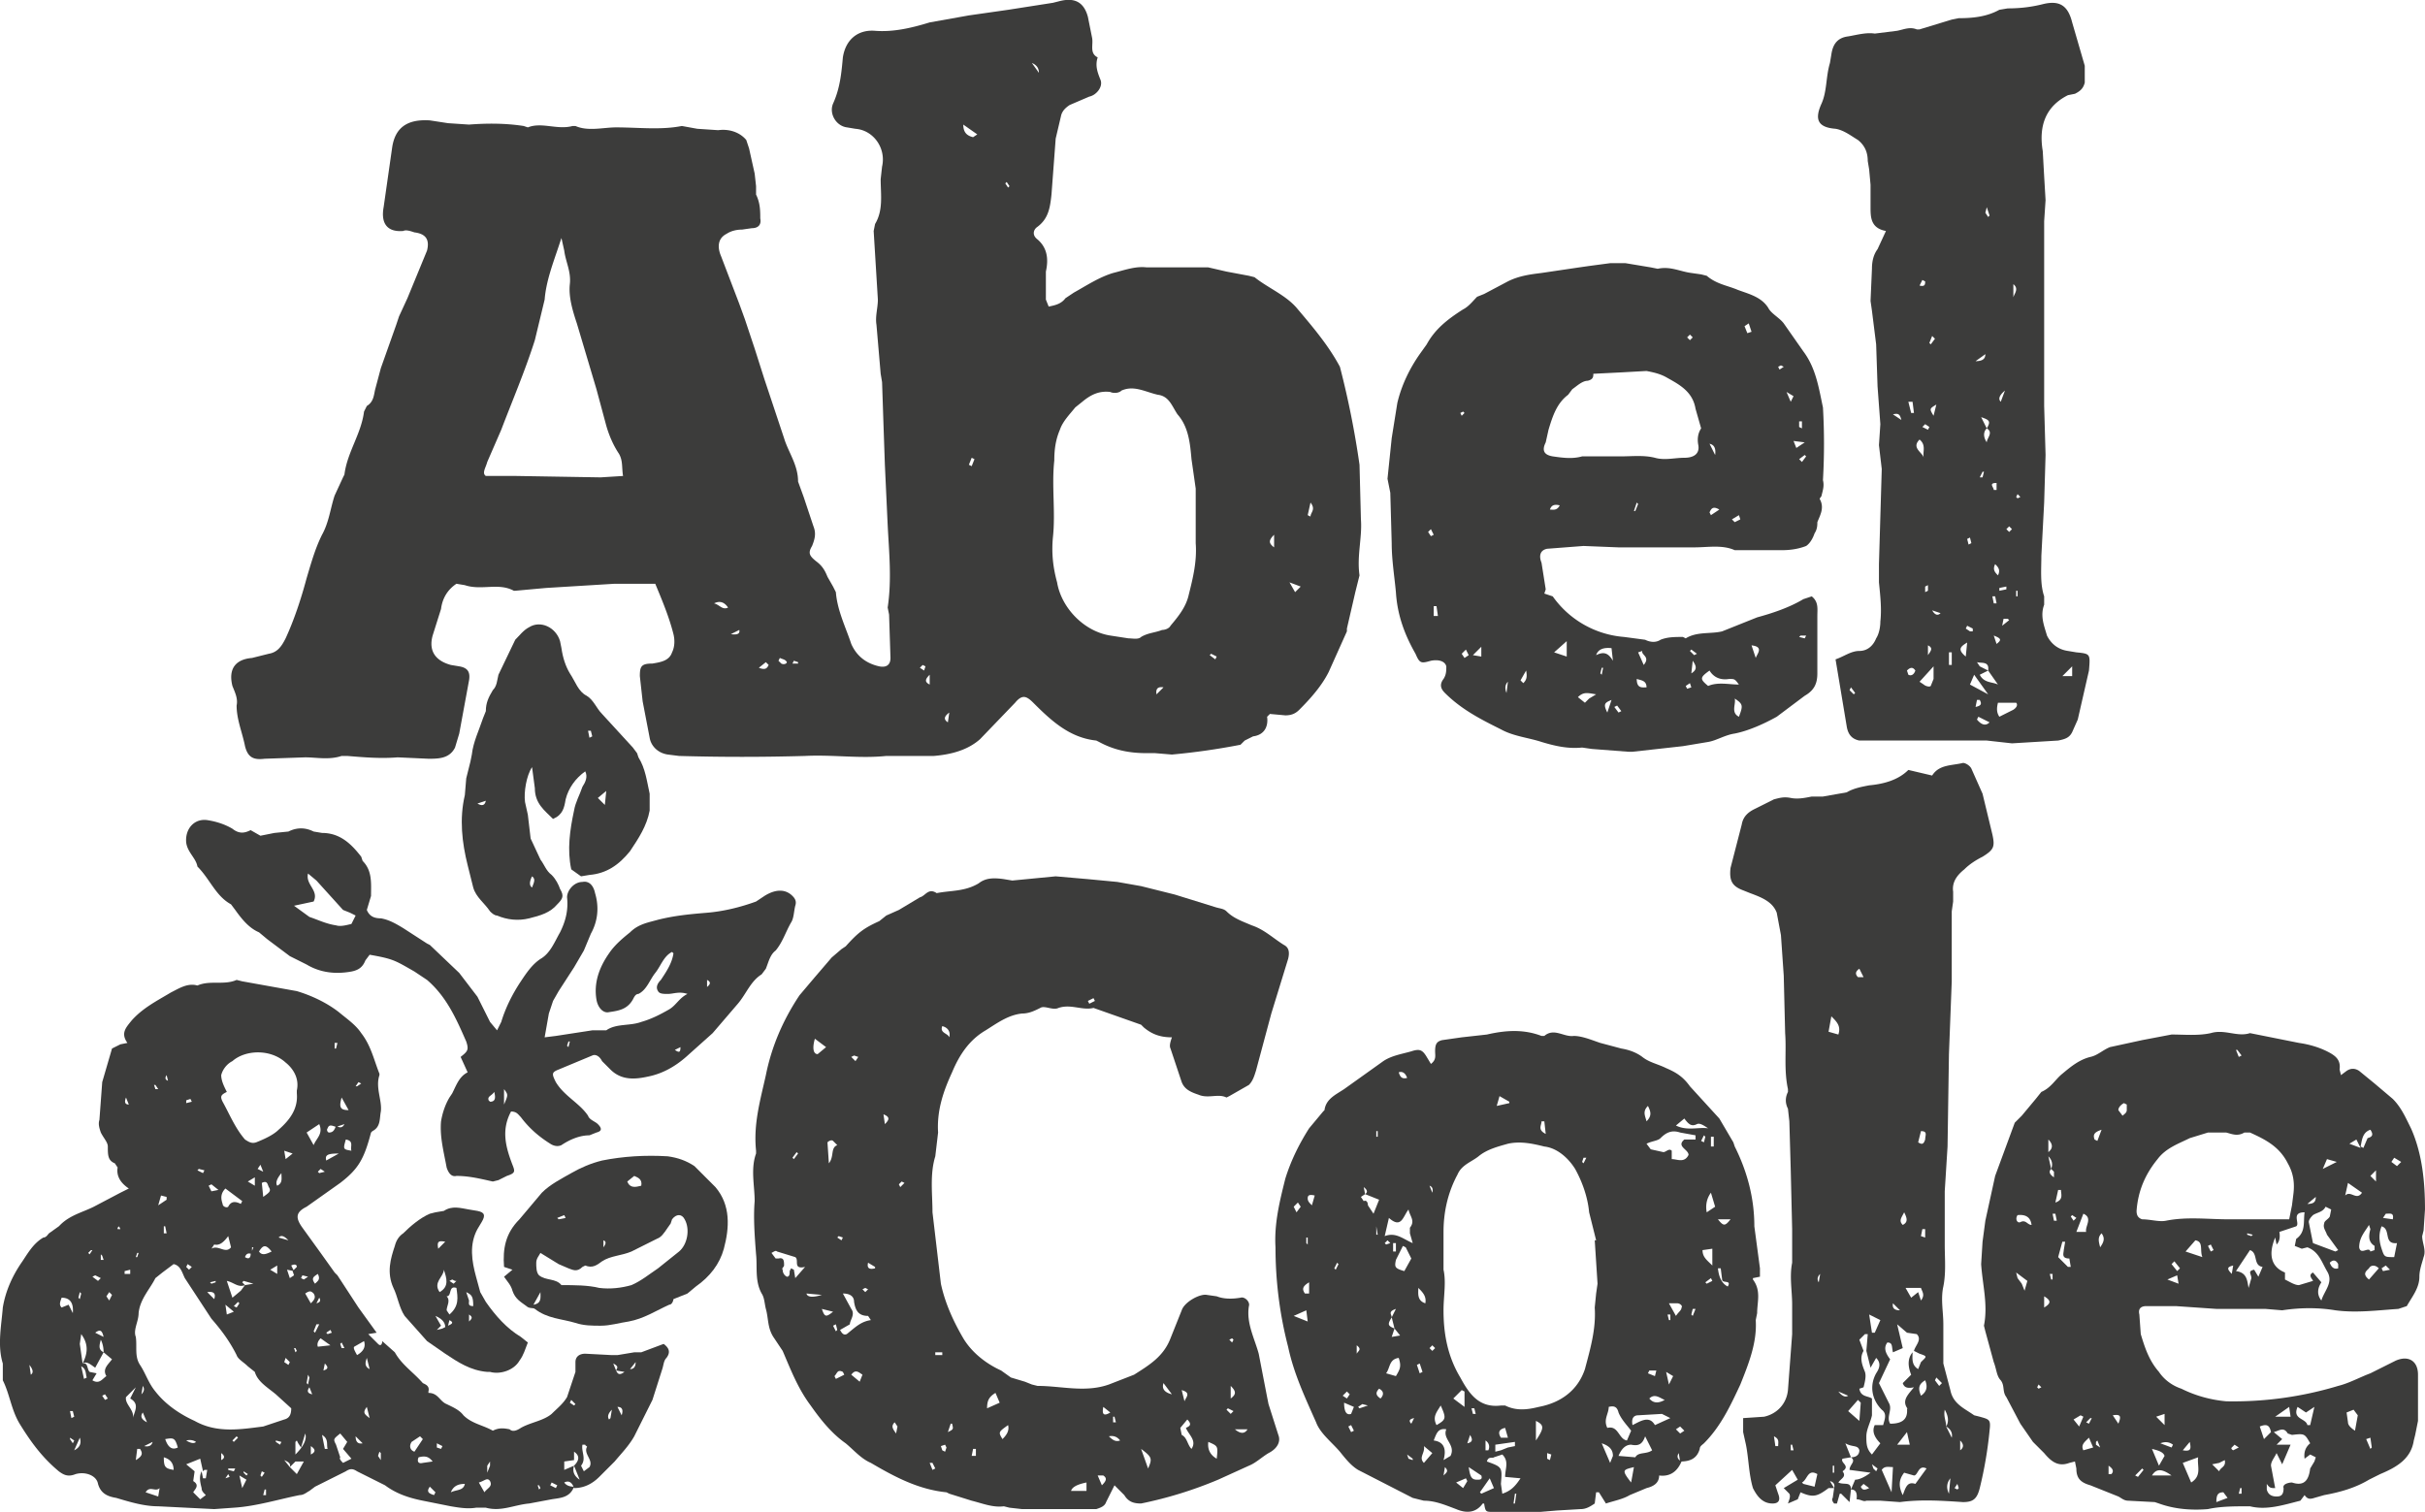 <svg xmlns="http://www.w3.org/2000/svg" id="Layer_1" viewBox="0 0 1732 1080">
  <defs>
    <style>
      .cls-1{fill:#3c3c3b}
    </style>
  </defs>
  <path d="M749 219c5-1 9-2 12-6l6-4c9-5 18-11 28-14 8-2 16-5 24-4h44l13 3 16 3 4 1c10 8 23 13 31 23 11 13 22 26 30 41a634 634 0 0 1 14 70l1 39c1 13-3 26-1 40l-3 12-6 26v2l-13 29c-5 10-13 19-21 27-3 3-6 4-10 4l-11-1-2 2c1 7-2 13-10 14l-6 3-3 3a488 488 0 0 1-49 7l-12-1h-6c-12 0-23-2-34-8l-2-1c-19-2-32-14-45-27-5-5-8-6-13 0l-25 26c-9 8-21 11-33 12h-34c-19 2-38-1-58 0a1579 1579 0 0 1-90 0l-8-1c-7-1-12-6-13-12l-5-26-2-18c0-7 1-9 9-9 6-1 12-2 14-8 2-4 2-9 1-13-3-12-8-24-13-36h-29l-49 3-22 2h-1c-11-6-23 0-35-4l-6-1c-6 4-10 10-11 18l-6 19c-3 11 2 18 13 21l6 1c6 1 8 4 7 10l-7 38-3 10c-4 8-12 8-19 8l-22-1c-12 1-24 0-36-1h-4c-9 3-18 1-26 1l-29 1c-8 1-12-1-14-9-2-10-6-19-6-29 1-5-1-9-3-14-3-12 2-19 14-20l12-3c6-1 9-5 12-11 6-13 11-28 15-43 3-10 6-21 11-31 5-9 6-19 9-28l6-13 1-2c2-16 12-29 14-45l2-4c5-3 5-8 6-12l4-15 11-31 2-6 6-13 14-34c2-8-1-12-9-13-3-1-6-2-8-1-12 1-16-6-14-17l6-42c2-15 11-21 27-20l13 2 15 1c13-1 26-1 39 1l3 1c10-4 21 2 32-1h2c9 4 20 1 29 1 16 0 32 2 47-1l11 2 15 1c7-1 15 1 20 7l2 6 4 18 1 9v6c3 6 3 12 3 17 1 5-2 7-6 7l-7 1c-4 0-8 1-11 3-6 3-7 9-4 16l13 34 4 11 7 21 7 22 14 42c3 10 10 19 10 31l4 11 7 21c2 5 1 9-1 14-3 5-2 7 3 11 4 3 6 6 8 11l4 7 2 4c1 13 7 25 11 37 4 9 11 14 20 16 5 1 8-1 8-6l-1-31-1-5c3-20 1-39 0-59l-2-43-1-29-1-30-1-6-3-35c-1-6 1-12 1-18l-3-49 1-5c6-10 4-21 4-32l1-9c3-13-6-26-19-27l-6-1c-8-1-13-10-10-17 5-11 6-22 7-33 2-13 11-20 23-19 13 1 26-2 39-6l28-5 28-4 32-5 4-1c11-3 18 0 21 11l3 15c1 5-2 11 4 14-2 6 0 11 2 16s-3 11-8 12l-14 6c-3 2-5 4-6 7l-4 17-3 40c-1 9-2 17-10 23-3 2-4 6 0 9 7 6 8 14 6 23v20l2 5Zm57 237c3 0 7 1 9-1 5-3 10-3 15-5 2 0 5-1 6-3 5-6 11-13 13-22 3-12 6-24 5-37v-39l-3-21c-1-11-2-23-10-32-4-6-6-13-14-14-9-2-17-7-26-3-2 2-6 2-8 1-8-1-14 2-20 7l-5 4c-4 5-9 10-11 16-3 7-4 14-4 22-2 18 1 37-1 55-1 11 0 21 3 32 3 18 19 35 38 38l13 2ZM401 170l-2 6c-4 12-9 25-10 38l-7 29c-7 22-16 43-24 64l-10 23c-1 4-4 8-1 10h22l60 1 16-1c-1-6 0-11-3-16-4-6-7-13-9-20l-7-26-14-47c-3-9-6-19-5-28s-3-16-4-24l-2-9Zm287-81c0 6 3 8 7 9l3-2-10-7Zm222 302v-9c-4 4-4 6 0 9Zm-400 40c4 1 6 5 10 3q-4-6-10-3Zm415-8 4-4-8-3 4 7Zm-376 52-2-2-5 4c5 2 6 0 7-2Zm-27-22q7 1 6-3l-6 3Zm412-85 2 1c0-3 4-5 0-10l-2 9ZM737 45l5 7q0-5-5-7ZM557 470l-1 2 2 2c2 1 4 0 4-1-1-2-3-2-5-3Zm135-138 2 1 2-5-2-1-2 5Zm134 164 5-5q-6-1-5 5Zm-166-17 1-3-2-1-2 2 3 2Zm18 30c-4 3-4 5-1 7l1-7Zm190-38 1-2-4-2-1 1 4 3Zm-301 1-1 2h4v-1l-3-1Zm153-338 1-1-2-3-1 1 2 3Zm-56 355v-7c-3 3-4 5 0 7ZM273 958l9 8c5 9 13 14 20 22 2 1 5 2 4 6v1c7 0 8 6 13 8 4 2 9 4 12 8 6 6 14 7 21 11 4-2 7-2 12-1 2 2 5 1 8-1 7-4 16-5 22-10 4-4 8-7 11-12l6-18v-7c0-4 3-6 7-6l19 1h4l12-2h5l16-6c4 3 5 6 2 10-2 2-2 5-3 8l-7 22-13 26c-4 7-9 12-14 18l-11 11c-5 5-11 8-18 8-1-3-3-6-7-4q2 3 7 3c-3 8-10 8-16 9l-16 3c-11 1-20 6-31 3h-7c-6 1-12 0-18-1l-20-4c-10-2-19-5-27-11l-20-10c-3-2-5-2-8 0l-22 11-4 3c-2 1-4 3-7 3-15 3-31 8-47 9l-14 1-20-1-20-1c-10 0-20-3-30-6-6-1-11-3-13-10-1-6-9-9-16-7-5 2-8 1-12-2-12-10-20-21-28-34-6-10-7-21-12-31v-12c-4-13-1-27 0-40 2-12 7-23 14-33 4-6 8-13 15-17 2 0 3-2 4-3l7-5 1-1c7-7 16-9 24-13l19-10 6-3c-6-4-9-9-8-15l-2-3c-5-2-5-6-5-12 0-3-3-6-5-10-1-3-2-6-1-9l2-27 7-24 6-3 5-1c-5-7-1-11 3-16 8-9 18-14 28-20 6-3 12-7 19-5 9-4 19 0 28-4l4 1 39 7c10 3 21 8 30 15 6 5 12 9 16 15 7 9 9 19 13 29v1c-3 9 2 18 1 26-1 5 0 11-6 14l-1 1c-5 19-9 26-22 36l-24 17c-8 4-8 8-3 15l13 18 10 14 2 2 15 23 13 18-6 1 7 7c2 2 3 0 3-2Zm167 21c1 2 2 4 6 1l-6-1c1-2 2-3-2-5l2 5Zm-261-83 2-5h-1v5c-2-1-4-1-5 2 3 2 4 0 4-2Zm61-91c-3-1-5-2-6 1-1 1 0 3 1 3 3 0 4-2 5-5q4 3 6-1l-6 2Zm-30 103-5-1 2 6 3-2-1-3 3-3c0-2-2-2-4-1l2 4Zm-3 140c1-3-2-4-4-5l4 5 5 5 5-9h-6l-4 4Zm203-1q-2 6 4 10l-4-10q6-6 0-10v6l-7 1v6l7-3ZM175 918c-5 2-8-2-13-3l4 12 6-5 3-4 6-1-7-2-1 1 2 2Zm-30 133-2-9-10 4 6 5-1 7c5 3 1 6 0 8l5 5 4-3c-2-2-3-3-3-5-1-4-2-8 0-12l1 5h2l1-6h-2l-1 1Zm-86-77c3-6 5-13-1-21l-1 7 2 14c4-1 3 4 5 6l5 1-3 5c5 3 7-1 10-3-3-5 1-8 4-12l-6-5q0-5-2-9c-1 4-2 7 2 9l-6 11c-3-2-6-5-9-3Zm65-71-8 6-5 4c-4 8-11 15-12 25 0 6-4 12-2 17 1 7-1 14 3 20s6 13 11 19c7 9 17 16 28 21 16 9 33 6 49 4l15-5c4-1 5-4 5-8l-11-10c-6-5-13-9-15-16l-5-4c-3-3-7-5-8-8-5-10-11-18-18-26l-19-29c-2-4-3-9-8-10Zm38-123c-4 2-5 3-3 7 5 9 9 19 16 27 3 2 5 3 8 2 5-2 12-5 16-9 8-7 14-15 13-26v-2c2-9-3-16-8-20-11-10-29-9-38-1-4 2-7 6-8 10 0 4 2 8 4 12Zm89 262-6-7 3-5-5-6c-5 4-5 4-3 8l3 9c-1 1 1 3 2 4l6-3Zm-79-182 1-2-12-9c-4 4-3 8-2 11 0 2 3 3 4 2 2-4 5-4 9-2Zm52-42c2-5 7-8 4-15l-9 6 5 9Zm192 214c-1 5 3 10-1 15l2 4 4-3c3-5-4-9-2-14 1-1-1-1-1-2h-2Zm-321-19c1-5 5-10-2-14l4-8-7 7c-1 5 6 9 5 15Zm68-130c-3 4-6 7-10 6l-2 3c5-3 10 4 14-1l-2-8ZM44 927c-1 3-2 5 0 7l5-2 3 6q1-11-8-11Zm216 31-7 4c-1 1 1 4 2 6q7-4 5-10Zm-48 71-1 1v9q9-9 7-15l-3 10-2-3-1-2Zm-94-1q3 9 9 6c-2-7-3-7-9-6Zm-1 13c0 7 1 8 7 9q0-7-7-9Zm185-13-2-2-6 4c-2 3-1 6 2 7l6-9ZM194 894c-4-5-6-5-9 0 2 3 5 2 9 0Zm148 165 4 7c2-3 6-4 4-8-2-3-4 0-8 1Zm-106-98-7-5q-3 3-2 6l9-1Zm73 83c-3-4-6-4-10-3-1 2-1 5 3 4l7-1Zm-62-230c-2 7-2 7 4 8-1-3 2-7-4-8Zm-25 117c2-2 4-4 2-7-2-2-3-2-6 0l4 7Zm22-147c-2 7-1 9 5 9l-5-9Zm78 282c4-2 9-1 10-6-4 0-8 1-10 6ZM188 855c4-3 6-4 4-7-1-2-1-5-5-3l1 10Zm-84 211 9 3 1-6c-3 3-7-2-10 3Zm138-242c-8 0-10 1-9 5l9-5Zm-81 108 1 7 5-2-6-5Zm-61 103h-2l-1 8c5-3 5-5 3-8Zm101-197q-5 6-3 9c4-2 3-5 3-9Zm-82 19v-2l-4-1-2 7 6-4Zm106 60c2-2 4-3 2-7-3 2-5 3-2 7Zm7 118h2c-1-3 1-7-4-10l2 10Zm-175-8-4 9q6-3 4-9Zm250 35c-3 4 0 5 3 6l1-2-4-4Zm-202-46-3-7q-3 4 3 7Zm46-170-2 1 2 4 5-1-5-4Zm-73 83 2-4-2-2-2 3 2 3Zm359 78q-4 4-2 7l1-1 1-6ZM21 975l1 7q3-2-1-7Zm37 1 2 9 2-1c-1-2 0-6-4-8Zm206 2-2-8c-1 3-2 6 2 8Zm-116-55 5 5q2-6-5-5Zm25 140 3-6-5-3 2 9Zm-70-30q5 1 6-3l-6 3Zm30-4q5 3 7 1-3-2-7-1Zm121-3q0 6 5 5l-5-5Zm8-21c-3 4-2 5 2 8l-2-8Zm192-32-4 5q4 0 4-5ZM72 913l-4-2-2 1 4 3 2-2Zm134-27c-3-3-5-4-7-2l7 2ZM90 784q-2 5 2 5l-2-5Zm-38 224h-2l1 5 2-1-1-4Zm389-3 3 6c1-3 1-6-3-6ZM203 822l1 6 5-4-6-2Zm-26 22 5 3v-6l-5 3Zm42 144 1 1 1-5-1-2-1 6Zm175 71-1 2 4 2 1-2-4-2ZM193 907l5 3v-6l-5 3Zm157 137-2 3v5l2-5v-3ZM239 749h1l1-4h-2v4ZM102 990l-1 6q3-3 1-6Zm65-57 2 1 2-3-1-1-3 3Zm37 37-1 3 3 2 1-2-3-3Zm22-39q4-1 2-4l-2 4ZM93 910v-3l-4 1v2h4Zm139 64-1 5c3-1 4-2 1-5Zm-12-62-4-1-1 2 2 1 3-2Zm95 123 1-2-4-2v3l3 1ZM58 924l-1-1-1 4 1 1 1-4Zm100 114v5q4-2 0-5Zm30 30h2v-4h-1l-1 4Zm34-35v6c4-2 3-4 0-6ZM119 768q-2 3 1 4l-1-4ZM74 955c-1-4-2-6-6-3l6 3Zm163-3-1-2-3 2 1 1 3-1Zm-13-1 1 1 3-6h-2l-2 5Zm-107-70h2l-1-5h-1v5Zm69-49-2 3 4 2-2-5Zm37 164-2-5q-3 4 2 5Zm-62 60 3-1-1-2-2 3Zm26-5-1 3 1 1 2-3-2-1Zm-11 3 1-1-3-2v1l2 2Zm82-280-2-1-2 3h1l3-2Zm-88 253-1-1-3 3 1 1 3-3ZM66 893h-1l-2 2 1 1 2-3Zm31 5h1l1-3h-1l-1 3Zm70 153 1-2h-5v1l4 1ZM72 900h2l-1-3-1-1v4Zm73-62 1-2-4-1-1 1 4 2Zm87-1-3-2-2 2 1 1 4-1Zm153 227 1-1-1-2h-1l1 3ZM133 786v2l4-1-1-2-3 1Zm-47 92-1-2-1 1v1h2Zm322 122-1 2 3 2 1-1-3-3Zm-164-37h2l-2-4-1 1 1 3Zm-33 0h-1l1 3 1-1-1-2ZM75 996l-2 1 2 3 2-1-2-3Zm125 36 1-2-4-1v1l3 2Zm-63-127-3-2-1 2 2 2 2-2Zm-26-130h-1l1 3h2l-2-3Zm43 141v-1l-4 1 1 1 3-1Zm118 122-1-1-1 3 2 3v-5Zm-222-11v1l2 3 1-2-3-2Zm746 34-6 12c-1 3-4 4-7 5h-53l-9-1-4-1c-8 1-15-2-23-4l-16-5-2-1c-20-2-37-11-54-21-7-3-12-9-18-14-10-7-18-17-25-27-9-12-14-25-20-39l-6-9c-5-7-4-14-6-21-1-4-1-8-3-11-5-9-3-19-4-28-1-13-2-26-1-38 0-11-3-23 1-34v-2c-2-19 3-36 7-54 4-20 12-39 24-57l11-13 12-14 7-6 3-2c9-10 13-13 24-18l5-4 9-4 15-9c4-1 6-7 12-3 10-2 20-1 30-7 5-4 11-4 18-3l6 1 31-3 23 2 21 2 17 3 24 6 29 9c3 1 6 1 8 3 5 5 11 7 18 10 9 3 15 9 23 14 4 2 4 6 3 10l-12 39-11 41c-1 3-2 7-5 10l-14 8-2 1c-6-3-13 1-20-2-6-2-10-4-12-9l-8-24c-1-2 0-5 1-8-8 0-14-2-20-7l-2-2-34-12c-8 2-16-3-25 0-4 2-10-2-13 0-4 2-8 4-13 4-10 1-18 7-26 12-12 7-19 18-24 30-6 13-11 27-10 43l-2 17c-4 13-2 27-2 40l6 51c3 14 9 27 16 39 6 10 16 18 27 23l7 5 10 3 5 2 4 1c17 0 34 5 51-1l18-7c11-7 21-13 26-26l8-20c2-6 13-12 18-11l7 1c5 2 11 2 17 1 3-1 7 3 6 6-2 12 4 23 7 34l6 31 1 5 7 22c2 5-1 10-7 13-5 3-9 7-14 9l-22 10a292 292 0 0 1-55 17c-5 0-9-1-12-6l-7-7ZM568 898l-13-4c-1-1-2 0-4 1l3 4h2c4-1 4 2 4 5 0 1-2 2-1 3 0 2 1 4 3 5 2 0 2-2 2-4l1-2 2 1 1 6 7-8c-9 2-4-5-7-7Zm54 45-2-3c-7 0-9-4-10-10 0-4-3-6-8-6l6 11c3 4-1 8-1 11l-7 4c2 4 4 4 6 2 5-4 9-8 16-9Zm229 92c4-6-2-10-4-15 2-1 5-2 1-6l-5 6 1 5c4 2 4 7 7 10Zm12-5q-1 8 6 12c1-9 1-9-6-12Zm-98 35h11v-6q-10 2-11 6ZM591 816l1 15c4-5 1-11 6-13l-3-3c-1-1-3 0-4 1Zm114 190 9-4-3-7c-5 3-6 6-6 11ZM582 742c-2 7-1 11 2 11l6-5-8-6Zm238 307c3-7 3-8-5-14l5 14Zm11-61q-2 6 6 8l-6-8Zm-115 40c3-3 5-6 4-10-7 5-7 5-4 10Zm-108-46 6 5 2-5c-3-2-5-4-8 0Zm-21-57-11-1q1 4 11 1Zm0 10c2 6 3 6 8 2l-8-2Zm295 86q6 5 9 0h-9Zm-90 5c3 3 5 4 8 3q-3-4-8-3Zm-196-43 1 2 6-3-1-2c-4-2-4 1-6 3Zm82-242c1-4-1-7-5-8-2 5 4 5 5 8Zm109 320c3-3 4-5 1-7h-4l3 7Zm-148-45c-3 3-1 5 1 8l1-5-2-3Zm240-17c4-3 4-5 0-9v9Zm-35-6 2 8c1-3 5-6-2-8Zm-62-278-1-2-4 2 1 2 4-2Zm-150 88c3-3 4-5-1-7l1 7Zm41 233 2 1 1-3-1-2-3 1 1 3Zm21 4h3v-5h-2l-1 5Zm-21-72v-2h-5v2h5Zm-76-22-2 1 2 4 1-1-1-4Zm28-41-5-3c-1 4 1 5 5 4Zm163 100c-1 5 0 7 5 4l-5-4Zm-111 18c4-2 4-2 3-6h-1l-2 6Zm202-13 2-2-4-2-1 1 3 3Zm-84 6h2l-1-4h-1v4ZM611 758l2-3-3-1-2 1 3 3Zm-41 66-1-1-3 4 1 1 3-4Zm72 22 1 2 3-3-2-1-2 2Zm238 113 1-2-1-1-2 1 2 2Zm-279-73 1-2-3-1-1 1 3 2Zm65 164 2-1-2-4h-2l2 5Zm-46-129-2-1-2 1 2 2 2-2Z" class="cls-1"/>
  <path d="M1201 1044c-3 7-8 11-16 10 0 6-5 8-9 9l-12 5c-5 3-11 4-17 6l-5-8h-2l-1 8c-3 2-6 4-10 4l-17 1-12 1h-33c-6 0-6 0-7-6h-1c-5 7-12 7-19 4-8-3-15-6-23-6l-8-2-39-20c-5-3-9-8-13-13-6-7-14-13-17-21-8-18-16-35-20-54-6-23-9-47-9-71-1-17 3-33 7-49 4-13 10-25 17-36l10-12 1-1c1-8 8-11 14-15l28-20c6-4 13-5 20-7 6-2 8-1 11 4l3 5c4-3 3-6 3-9 0-5 1-7 5-8l14-2 18-2c13-3 26-4 39 1h2c7-6 14 1 21 0 6 0 13 3 19 5l15 4c6 1 11 3 15 6 5 4 11 5 17 8 7 3 12 6 17 13l21 23 10 17 1 3c9 18 14 37 14 57l4 30v6l-5 1v1c6 8 3 16 3 24l-1 5c1 16-5 31-11 46-7 15-14 30-26 42-1 1-3 2-3 4-2 7-7 9-14 9l-1-6c-2 3 0 5 2 6ZM994 941l3-6c-6 2-3 4-3 6-3 5-3 6 2 8l-1 3-1 3 6-1-4-5-2-8Zm-19-88-3 2 2 3c2-1 3 1 3 3l4 6 4-10-10-4q3-2-1-5l1 5Zm164 33h1l-5-20c-1-11-5-22-10-31-5-8-13-15-22-16-8-2-17-4-26-2-7 2-15 4-21 9-5 4-12 6-15 13-7 13-10 27-10 41v27c2 9 0 19 0 29 0 17 3 33 12 48 6 11 13 22 29 20h3c8 4 16 3 24 1 16-3 28-12 33-27 4-15 8-29 7-44l1-10 1-7-2-31Zm72-72v-3l-11-2c-6-2-10 0-14 4-2 2-6 2-10 4l3 4 9 2c2 0 4-3 6-1v6c4 0 9 3 12-3 0-4-9-6-3-11h8Zm-219 56-3 13c8-3 13 2 20 5l-2-7v-4c4-5 0-8-1-13-4 5-5 14-14 6Zm170 159 3-7c-3-4-7-8-9-13-1-4-3-5-7-4 0 5-4 9-1 15 8-2 8 8 14 9Zm-87 26c0-6 3-11-2-16l-6 2c-1 1-4-1-5 3 11 4 11 4 10 16l1 7c6-2 9-5 13-11l-11-1Zm105-19-5-10c-2 6-5 7-10 6-4 0-7 3-9 8l12 1c2-4 8-2 12-5Zm-176-145-2-1-5 10c-1 5-1 6 6 8l5-9-4-8Zm29 130c-6-1-7 3-9 8 8 1 9 7 7 14l5-3c4-8-6-12-3-19Zm133-3c6-3 12-7 16 0l11-5-6-3-17 1c-3 0-5 2-4 7Zm-167-48c-7 1-6 7-9 11l7 2c3-5 4-7 2-13Zm204-171-6 5c8 4 16 1 23 2-3-2-6-4-8-3-4 2-6 0-9-4Zm-121 234v-3l-14 2v5l4-1 5-2 5-1Zm140-181c-3 4-4 9-3 14l6-4-3-10Zm-193 152c-3 5-6 8-3 14 7-4 7-5 3-14Zm136 55 2-11c-8 2-9 2-2 11Zm-15-14 2-5c0-4-2-7-8-9l6 14Zm66-152c0 5 3 7 7 11v-12l-7 1Zm-119 136c6-9 6-11 0-14v14Zm-59-30 8 6v-11l-2-1-6 6Zm19 67 1 1 9-4-3-7-7 10Zm140-126c2-3 4-4 4-6 1-1-1-3-3-3h-6l5 9Zm-174 98-6-5c1 5-4 8 0 12l6-7Zm26 10c1 7 2 9 6 9 2 0 4 0 3-3l-9-6Zm-89-46c0 7 2 9 5 8l2-5-7-3Zm269-96h-2q1 10 7 13c3-5-4-2-4-5l-1-8Zm-51 93q4 5 11 1c-3-1-7-5-11-1Zm-160-68c1-5-2-8-5-11 0 4-1 9 5 11Zm-85 5-9 4 10 4-1-8Zm107 123 5 4 3-5-1-2-7 3Zm136-258c4-4 3-7 1-11-4 4-2 7-1 11ZM935 916c-5 3-5 5-3 8h3v-8Zm140 104c-5 1-5 4-3 7h5l-2-7Zm-6-230 9-2v-1l-7-4-2 7Zm134 232-3-3-3 2 3 3 3-2Zm33-151h-9c4 5 5 5 9 0Zm-132-61-1-9h-2c0 3-3 6 3 9Zm88 179 3-6-5-3 2 9Zm-207 3c-3 3-2 5 1 7 2-2 3-5-1-7Zm239-180h-2v7h2v-7Zm-201 40q1-4-2-5l2 5Zm-84 2c-4-1-5 0-5 2s1 3 3 5l2-7Zm-13 12 3-4-2-3-3 3 2 4Zm73-100c1 3 2 5 6 4-1-3-3-5-6-4Zm179 213-1 2 5 2 1-4h-5Zm-219 18 3 2 2-3-2-2-3 3Zm102 39h2c1-2 1-5-2-7v7Zm20 38h1l1-7h-1l-1 7Zm-31-49-2 6c5-1 3-4 2-6Zm-25-62-2-2-2 2 2 2 2-2Zm-56 4c1-2 4-3 0-6v6Zm254-52-1-2-4 3 1 1 4-2Zm-267-12-1-1-2 4 1 1 2-4Zm39-9h2v-6h-2v6Zm-12-12h1l-1-6v6Zm-6 122-4-1-3 2 1 1 6-2Zm37-30-2 1 2 6 2-1-2-6Zm-49 49 2-1-2-4-2 1 2 4Zm18-211h1v-4h-1v4Zm235 0-1-1-2 4 2 1 1-4Zm-85 15h-2l-1 3 1 1 2-4Zm-123 186q-5 1-2 4l2-4Zm201-78h-2l-1 4 1 1 2-5Zm-18 4h-2l1 4h1v-4Zm-162 115c2-2 4-3 1-6l-1 6Zm-97-170h-1v4l1 1v-5Zm59 4-2-2-2 2 1 1 3-1Zm59 122h2l-1-4h-2l1 4Zm-43 33v-1l-4-3 1 3 3 1Zm96-1 2 1 1-4-3-1v4Zm189-616c5 4 4 9 4 14v41c0 7-2 12-9 16l-20 15c-9 5-20 10-30 12-7 1-13 5-19 6l-18 3-36 4h-3l-26-2-7-1c-10 1-19-1-29-4-9-3-20-4-29-9-14-7-28-14-40-26-3-3-4-6-1-10 2-3 2-6 2-9-1-4-6-5-11-4-7 2-8 2-11-5-8-14-13-28-14-44-1-11-3-23-3-35l-1-36-2-10 3-29 4-25c3-13 9-25 16-35l5-7c6-11 15-18 26-25 4-2 7-6 10-9l5-2 17-9c8-4 16-5 24-6l27-4 7-1 15-2h11l18 3 5 1c9-2 16 2 24 3l7 1 4 1c7 6 15 7 22 10 8 3 17 5 22 13 2 4 8 7 11 11l14 20c9 12 11 26 14 40a453 453 0 0 1 0 52c1 4 0 7-1 11 0 1-2 2-1 3 3 6 0 11-2 16 0 2 0 5-2 8-1 3-3 7-6 9-5 2-11 3-17 3h-34c-9-4-19-2-29-2h-54l-25-1-26 2c-5 1-6 5-4 10l3 19-1 3 6 2a69 69 0 0 0 51 29l15 2c4 2 8 2 11 0 5-2 10-2 16-2l2 1c8-5 18-3 26-5l20-8 5-2c11-3 23-7 33-13l6-2Zm-187-62c2 0 5 1 7-3-4-1-6 0-7 3Zm31-97c0 2 0 4-4 5-4 0-8 4-11 6l-3 4c-8 6-11 15-14 25l-2 9c-3 6-1 9 5 10 7 1 14 2 21 0h27c9 0 17-1 25 1 7 2 14 0 21 0s11-3 10-9c-1-5 0-9 2-12l-4-14c-2-12-11-17-20-22-5-3-10-4-15-5l-18 1-20 1Zm83 212c-7 5-7 6-1 11 7-3 15-1 22-1-3-4-3-4-7-4-6 1-11-1-14-6Zm-69-7-1-9q-9-1-11 5c6-3 9-1 12 4Zm87 27c1 4-3 10 3 13 3-8 3-9-3-13Zm-107 3 3-3 5-3c-6-1-9-2-13 2l5 4Zm-13-33v-11l-9 8 9 3Zm132-8 3 9c1-3 6-8-3-9Zm-75 30c0-5-4-5-7-6 0 7 4 6 7 6Zm-3-26-3 1 4 9c5-6-2-7-1-10Zm-149-25h3l-1-7h-2v7Zm197-123 4 8q1-7-4-8Zm-163 145-6 6 6 1v-7Zm190-224 3-1-2-6-3 2 2 5Zm-201 226-3 3 2 3 3-2-2-4Zm162 8-1 9c5-3 3-6 1-9Zm34-101-1-3-5 3 2 2 4-2Zm-15-7c-5-3-6 0-7 2l1 2 6-4Zm-80 145 3-9c-5 2-6 3-3 9Zm135-189 6-4-8-1 2 5Zm-197 166 2 2c2-2 3-4 2-9l-4 7Zm-9 1q-3 3-1 8l1-8Zm202-200 2-4-5-3 3 7Zm-123 222 2-1-3-4-2 1 3 4Zm-134-126 2-1-2-4-2 2 2 3Zm263-78 2 1v-5h-2v4Zm-77 159-1 1 3 3 2-1-4-3Zm-65 17 1 1 1-5h-1l-1 4Zm142-153 2 2 3-4-1-1-4 3Zm-78-85 2-2-2-2-2 2 2 2Zm67 19-2-1-2 1 1 2 3-2Zm-228 33-1-1-2 1 1 2 2-2Zm162 196-1-3-3 2 1 2 3-1Zm81-35 1-2h-4l-1 1 4 1Zm-122-91h1l2-5-1-1-2 6Zm479 703-3 4c-12 3-24 7-36 4h-1c-10 0-20 0-29 2-12 1-24 0-35-4l-3-1-19-1c-3 0-5-2-7-3l-20-8c-7-2-10-5-10-12l-1-5-4 1c-8 3-13-1-18-7l-8-8-9-13-10-19c-3-4-1-8-4-12-3-3-3-8-5-13l-6-22-1-4c3-15-1-29-2-44l1-16 2-15 7-32 14-38 5-5 10-12 4-5c7-3 10-9 15-13 6-5 12-10 20-12 5-1 9-5 14-7l23-5 21-4c9 0 19 1 28-1 10-3 19 3 28 0l35 7c7 1 14 3 20 6s10 6 9 13l1 4 4-3c3-2 6-2 9 0l11 9 13 11c6 6 9 13 13 21 8 18 10 38 10 58l-1 15-1 4c0 5 3 10 1 15-1 4-3 9-3 14 0 8-5 14-9 21l-6 2c-15 1-30 3-45 1-12-2-25-2-38 0l-12-1h-35l-29-2h-21c-4 0-6 2-5 6l1 14c3 10 6 19 13 27 4 6 10 10 16 12 10 5 21 8 32 9a259 259 0 0 0 80-11c8-2 15-6 23-9l18-9c9-4 16 0 16 10v33l-2 10-1 4c-2 13-12 19-24 24l-8 4c-10 6-21 9-32 11l-7 2c-3 1-5 1-7-2Zm-181-233q2-5-2-9l2 9c-2 2-1 4 2 6v-4l-2-2Zm187 74 6 7c-2 3-4 8 0 13 2-7 9-13 4-21-4-7-6-14-14-17l-4 1-5-2 1-5c7-5 5-12 6-19-10 0-3 8-6 10l-12 4q1 6-2 9l-1-5c-5 12-3 21 7 25v5c4 2 7 4 10 4l10-3c0-1-4-4 0-6Zm-17-38 2-10 1-8c1-8 0-15-4-22-6-12-16-17-27-22h-4c-5 3-9 1-13 0h-13l-13 4c-8 4-17 7-23 15-9 11-14 23-15 37 0 3 1 5 4 6 6 0 12 2 17 1 15-3 30-1 45-1h43Zm-16 189v4c1 4 4 5 7 5s5-1 5-6c-1-3 4-4 6-4 9 3 12-2 13-10l3-5 1-3-4-2-4 3q-1-7 4-11c-4-7-4-7-13-6l-3-1c-3-5-6-2-10-1l6 5-4 4h10l-6 14-4-8c-2 4-4 6-4 9l3 16c-3 0-4 0-6-3Zm49-166 2-1-8-11c-1-3-3-5-2-8 0-2 3-3 4-5l1-5-4-2c-2 4-6 4-9 6-1 1-3 3-3 5l3 15 8 3 8 3Zm-61-1-10 15c8 1 8 7 9 12l2-7c0-3-3-5 2-6l3 5 3-7c-7-1-3-10-9-12Zm94-17c-2 5-2 10 0 16s2 6 9 6l2-10c-10 1-4-10-11-12Zm-9-1c-3 5-7 9-7 16 1 6 7-1 8 3l3-1v-3c-5-3-4-8-3-12l-1-3Zm-127 184c8-5 4-12 5-18l-11 4 6 14Zm117-37 2-11-3-4-5 2 1 7c0 2 2 4 5 6Zm-34-4h2l3-13-6 4-6-4c-4 9 6 8 7 13Zm-87-124 12 4c-2-5 1-11-5-12l-7 8Zm-78-14h7c-1-4 5-10-2-13l-5 13Zm-6 25h2l-1-6c-6 0-4-4-4-6l1-6h-2l-3 11 7 7Zm210-53-10-7-2 9c4-4 8 4 12-2Zm-246 16c-2 3 0 6 2 5 4-2 5 2 8 2q-1-8-10-7Zm258 38c-3-3-6-2-7 0-2 2-5 4 0 8l7-8Zm-180-117-2-1c-2 1-4 3-4 5l3 4c1-1 3-2 3-4v-4Zm167 30 2 1 3-7c4-1 4-3 2-6-6 2-6 8-7 12Zm-149 216 5 12 4-7c-1-3-5-4-9-5Zm-97-126 1 4 3 4 2 5 2-7-8-6Zm52 118c-3 3-6 5-4 9l7-2-3-7Zm122-8 3 9 5-5c-1-5-3-6-8-4Zm-63 35c-7-5-11-5-14 0h14Zm84-49-10 7h11l-1-7Zm-46 38-4 2-5 1 5 5c1-3 5-3 4-8Zm-6 30 8-3-3-4c-4 0-5 2-5 7Zm76-238 10-5-7-2-3 7Zm-199 99c5-3 5-5 0-8v8Zm3-120v9q5-4 0-9Zm9 36h-2l-2 9c6-2 4-6 4-9Zm79 184 1-2q-4-3-9-1l8 3Zm13-4-5 6c6 1 6-1 5-6Zm151-200-5-3-2 3 4 3 3-3Zm-215 61c2-3 4-6 1-10-3 3-2 6-1 10Zm-4-77 2 1 3-8c-6 2-6 4-5 7Zm213 57c1-5-2-4-5-4l-2 3 7 1Zm-221 141-2-1-5 3 4 5 3-7Zm58-2-6 2 6 6v-8Zm118-108c1 3 3 5 6 4v-3c-1-2-3-4-6-1Zm-155 109 4 6c2-5 2-7-4-6Zm46-100-7 3 8 3-1-6Zm93-51c4 0 6-1 6-5l-6 5Zm59 47-3-3-3 2 1 2 5-1Zm-14 120-3 1 3 7 1-1-1-7Zm-7-207-3-6-5 3 8 3Zm11 24v-8l-4 4 4 4Zm-142 64 2-2-4-5-2 2 4 5Zm-24 142-1-1-5 5 2 1 4-5Zm63-140 1-6c-4 1-5 2-1 6Zm-126-43h-2l1 5h2l-1-5Zm26 146h-1l-3 3 2 1 2-4Zm-14-145-1 1 2 3 2-2-3-2Zm26 179v6h2c2-2 1-4-2-6Zm99-166v1l3 1 1-1-4-1Zm-7-131h-1l2 5 2-1-3-4Zm1 317h2v-4h-1l-1 4Zm0-33-3-2-2 2c-1 1 1 2 1 2l4-2Zm-143-45-1 2 1 1 2-1-2-2Zm42 40-1 1v2l3 2-2-5Zm81-135 2-1-2-4-2 1 2 4Zm-114 20h1v-4h-2l1 4Zm-118-749c-11-2-11-10-11-17v-16l-1-11-1-6c0-6-2-11-7-15-5-3-10-7-16-8-13-1-15-7-10-18 4-9 3-19 6-29l1-6c1-7 4-12 12-13 6-1 13-3 19-2l16-2c5-1 9-3 14-1h2l23-7 5-1c10 0 20-1 29-6l6-1c9 0 17-1 25-3 12-3 18 1 21 13l9 31v12c-1 4-3 6-7 8l-5 1c-16 8-21 22-18 40l1 18 1 17-1 15v132l1 35-1 34-2 38c0 10-1 20 2 29v6c-3 8 0 15 2 22 3 6 8 10 15 11l6 1c10 1 10 1 9 13l-8 35-4 9c-2 4-5 5-10 6l-33 2-18-2h-91c-5-1-8-4-9-10l-8-48c6-2 11-6 17-6s10-4 12-9c2-3 3-8 3-12 1-9 0-18-1-28v-13l2-68-2-17 1-15-2-27-1-30-3-24-1-7 1-23c0-5 1-10 4-14l6-13Zm72 141c3-5 2-6-4-8l4 8c-3 3-2 7 0 10 0-3 5-7 0-10Zm1 173c1-7-5-5-8-6l2 3 6 3-6 3c3 6 9 5 13 7l-7-10Zm-39-3-10 11 3 2c1 1 4 2 5 1l2-5v-9Zm59 26h-13c-1 4-1 7 1 10l10-5c3-2 3-4 2-5Zm-66-175c-1-4 2-9-3-13-6 6 2 9 3 13Zm33 162 13 7-10-14-3 7Zm66-6h7v-7l-7 7Zm-41-204q-6 5-3 8l3-8Zm-28 190 1-10c-5 3-7 5-1 10Zm-38-182h-3l2 8h2l-1-8Zm47 225-1 2q5 6 9 2l-8-4Zm-45-33c-2-3-4-2-6 0l1 3c2 1 4 0 5-3Zm70-276v11c-1-3 5-7 0-11Zm-55 86c-5 3-5 3-2 8l2-8Zm11 177h-2v9h2v-9Zm31-63c-2 4 0 6 2 8 2-4 0-6-2-8Zm-16 48v-2l-4-2-1 2 3 2h2Zm-32 10v7c2-3 4-5 0-7Zm34-203c4 0 7-1 7-5l-7 5Zm-31 178q3 5 6 2l-6-2Zm27-52-2 1 1 4 2-1-1-4Zm33 42h1v-4h-1v4Zm-14-81c-6 0-2 3-2 5h2v-5Zm-104 146-1 2 3 3 1-1-3-4Zm92 9h-2l-1 5c5-1 4-3 3-5Zm14-80v2l5-1v-2l-5 1Zm9-42-2-2-2 2 2 2 2-2Zm-60-71 1-2-3-2-2 2 4 2Zm-2-106-2-1-2 4c4 1 4-1 4-3Zm49 253 2 6c4-3 3-4-2-6Zm-42-212-2-2-2 5 1 1 3-4Zm-24 58c-1-4-2-5-6-4l6 4Zm77 143-1-1h-3l-1 5 5-4Zm-60-20 2-1v-4l-2 1v4Zm50 3h-2l1 5h2l-1-5Zm-11-85h2l1-4h-1l-2 4Zm29 14-2-2-1 2 1 1 2-1Zm-23-200 1-1-2-6-1 4 2 3Z" class="cls-1"/>
  <path d="m1322 1064-1 9-6-6h-1l-2 7h-2c-1-1-2-3-1-4l1-7q1-4-3-5l3 5h-4c-8 6-11 7-20 3l-2 5-7 3c1-3 2-5 1-7l-4-4 10-6-4-7-12 11 2 6c2 5 0 7-4 7-7 0-11-5-14-11-3-10-3-21-5-31l-2-9v-10l15-1c9-2 16-9 17-19l3-40v-21c0-10-2-20 0-30v-24l-1-42-1-35-1-9c-2-4-2-8 0-12v-2c-3-14-1-27-2-40l-1-41-2-29-3-16c-3-8-11-11-19-14l-5-2c-8-3-10-7-9-16l8-31c1-6 5-9 9-11l14-7c4-1 7-2 12-1s10 0 15-1h8l17-3c5-3 11-4 16-5 11-1 21-4 28-11l17 4c5-8 14-7 22-9 2 0 5 2 6 4l8 18 7 29c2 9 1 11-7 16-4 2-9 5-13 9-5 4-9 9-8 16v7l-1 7v50l-2 52-1 66-2 32v38c0 10 1 20-1 30-2 9 0 18 0 27v28l5 19c2 10 10 13 17 18l4 1c7 2 8 2 7 10a288 288 0 0 1-7 41c-2 8-5 10-12 10-15-1-30-2-45 0l-14-1h-10c-2 1-4-1-7-1q1-7-4-7l3-7c3 0 7-2 11-5l-15-2c0-4 5-6 1-9 4 0 6-2 6-5-1-4-5-2-10-5l4 10-6 1c-2 3 6 5 0 9 3 4-1 5-3 8 4 2 9-1 9 5Zm68-45q3-5-1-12c-1 5 1 8 1 12l4 8q1-5-4-8Zm-31-31 6-6q-4-10 1-16c0 4-1 9 4 12l2-5c4-4 5-4-1-6l-4-2c1-4 6-8 2-12l-7-1-7-6 4 17-7 3c-1-4 0-7-4-7-3 4-1 8 2 12l-8 17 7 14c3 5-2 10 1 15 7 0 13-2 12-11l1 1c-5-6-1-10 4-16-5 1-7 0-8-3Zm-22 51 6-8q-7-7-4-13h6c1-4 3-8-1-11-7-7-9-17-4-26 2-3 4-7 0-11l-4 7-3-12 1-12h-2l-4 4 3 8c-3 5-1 10 1 15 1 3 0 7-1 11l-3 1c1 6 6 5 9 7v12c-1 5-4 10-4 15s0 9 4 13Zm31 21 8-11c-6-3-6 5-9 5l-7-2c-4 5-4 10-1 16 2-5 3-10 9-8Zm-24-10 7 16 1-18c-3 0-6-1-8 2Zm-16-35 1-13-2-2-7 8 8 7Zm42-92 2 6c3-4 1-6 0-9h-11l4 7 5-4Zm-62-197-2 11 7 2c2-6-1-9-5-13Zm-21 333 1 1 8 2 2-9c-7-4-7 4-11 6Zm48-120 2 13h2l4-9-8-4Zm40 47c-5 3-5 6-3 11q6-4 3-11Zm-20 46h9l-2-9-7 9Zm15-216c3 2 4 1 5-2 0-3 2-6-3-6l-2 8Zm23 240q-4 5-1 11l1-11Zm-80-62q4 5 7 3l-7-3Zm47-128c-2 4-4 6-1 9 4-2 3-5 1-9Zm-8 65q-1 5 5 5l-5-5Zm-24-239c-3 2-3 4-1 6h4l-3-6Zm-60 341h2c0-3 1-5-3-7l1 7Zm132 3q4-3 0-7v7Zm-69 24-2 2c1 2 2 3 6 1l-4-3Zm-52-24h2l-1-4h-1v4Zm61 15 1-2-4-3 1 3 2 2Zm-30-4h-1v5h1v-5Zm65-169h-2l-1 5 3 1v-6Zm10 112 2-2-4-4-1 2 3 4Zm13 70-2 3 2 1 1-1-1-3Zm-98-150q-3 3-1 6l1-6ZM365 794c-7 13-4 25 1 38 2 5 2 6-4 8l-6 3-4 1c-9-2-17-4-26-4-4 1-6-3-7-6-2-11-5-22-4-33 1-6 3-12 6-17l2-3c3-6 5-12 11-15l-5-11c5-4 6-5 4-11-7-16-14-32-28-44l-9-6c-14-8-15-9-32-12l-3 4c-2 5-5 7-10 8-11 2-22 1-32-5l-12-6-16-12-6-5c-7-3-12-9-17-16l-3-4c-11-6-15-18-24-27-1-6-7-10-8-17-1-10 6-18 16-16 6 1 12 3 17 6 5 4 9 3 13 1l7 4 10-2 10-1c6-3 12-3 18 0l6 1c13 0 21 8 28 17l1 3c7 7 6 16 6 25l-3 10c2 5 6 6 10 6 6 1 11 4 16 7l17 11 2 1 21 20 13 17 9 18 5 6 3-6c3-10 8-20 14-29 4-6 8-12 14-16 7-4 10-12 14-19 4-8 6-16 5-25 0-5 5-11 11-11 5-1 8 3 9 8 3 10 2 20-3 29l-5 12-7 12-11 17-4 7-3 9-3 17 8-1 26-4h10c7-5 17-3 25-6 7-2 13-5 20-9 5-3 7-8 13-11-6-2-10 0-14 0-3 0-6 0-7-2-2-3 0-6 2-8 4-6 8-12 9-19l-1-1c-6 3-8 10-12 15s-6 12-12 15c-2 0-3 2-4 4-4 7-10 8-17 9-4 1-8-3-9-9-2-12 2-23 9-33 4-6 10-11 15-15 6-6 13-7 20-9 12-3 23-4 35-5s24-4 35-8l6-4c8-5 15-5 20 0 2 2 3 4 2 7-1 4-1 9-3 12-4 7-6 14-11 20-4 3-5 8-7 13l-3 4c-8 5-11 14-17 21l-18 21-19 17c-8 7-17 12-27 14-9 2-19 3-27-5l-6-6c-2-4-5-5-7-4l-24 10c-5 2-5 3-2 9 6 10 17 15 23 24 1 3 5 4 7 6 3 3 3 5-1 6l-5 2c-7 0-14 3-20 7-2 1-5 1-8-1-8-5-15-11-21-19-2-2-3-4-7-4ZM210 647l11 8c6 2 12 5 19 6 3 1 7 0 11-1l3-6-4-2-5-2-19-21-6-5c-2 8 8 12 4 20l-14 3Zm150 142c3-7 3-7 0-11v11Zm-7-9c-2 3-5 3-4 6l1 1c4 0 4-3 3-7Zm152-75q4-3 0-5v5Zm-23 45c3 2 4 2 4-2l-4 2Zm-75-6h-1l-1 3 1 1 1-4Z" class="cls-1"/>
  <path d="m415 626-7-5c-3-14-1-28 2-42 1-6 4-11 6-17 2-3 4-7 2-11-7 5-12 12-14 20-1 6-2 11-9 14-6-6-13-11-13-22l-2-15c-4 6-6 18-5 25l2 9 2 17 7 15c3 4 4 8 8 11 3 3 5 7 6 10 3 5 2 7-2 11-5 6-12 8-20 10s-16 1-23-2c-2 0-4-2-5-3-4-6-10-10-12-17l-4-16c-4-16-6-33-2-50l1-12 3-12 1-5c1-9 5-17 8-26l2-5c0-6 2-10 5-15 3-3 3-7 4-11l12-25c3-3 6-7 10-9 8-5 19 0 22 10l1 5c1 7 3 13 6 18 4 6 6 13 12 16 5 3 7 9 11 13l22 24 3 4 1 3c5 8 6 17 8 26v12c-2 11-8 20-14 29-8 10-17 16-29 17l-6 1Zm17-51 1-10-6 5 5 5Zm-52 51q-3 6 0 8c1-3 3-6 0-8Zm-39-52q5 3 6-2l-6 2Zm80-47 2-1-1-4h-2l1 5Zm60 401c0 1-1 4-3 4-9 4-18 10-29 12-7 1-13 3-20 3-6 0-12 0-18-2-10-3-20-3-29-10-1-1-4 0-6-2-4-3-8-5-10-11-1-4-4-7-6-10l6-5-6-2c-1-13 1-24 11-34l16-19c6-6 14-10 21-14s14-7 22-9c15-3 31-4 47-3 7 1 13 3 19 7l15 15c11 13 10 29 6 44-3 11-10 20-20 27l-6 5-10 4Zm-95-33c-1 2-3 4-3 7s0 7 2 9c5 4 12 2 16 7 9 0 19 0 27 2 8 1 16 0 23-2 7-3 13-8 19-12l15-12c6-5 8-16 4-23-2-4-6-4-9 0l-1 3c-3 4-5 8-8 10l-20 10c-7 3-15 3-21 7-4 3-7 5-12 3l-2 1c-4 4-7 2-10 1l-7-3-13-8Zm67-55-5 4c2 5 6 4 10 3 1-5-3-6-5-7Zm-67 83-5 9c6-1 5-5 5-9Zm18-53-1-2-5 2 1 1 5-1Zm27 21q3-4 0-5v5Z" class="cls-1"/>
  <path d="M377 959c-2 5-3 9-6 13-4 7-14 10-21 8h-2c-12-1-21-7-30-13l-13-9-16-18c-4-6-5-14-8-20-5-11-2-21 1-30 1-4 3-7 6-9 5-5 12-11 19-14l4-1 6-1c6-4 12-2 18-1l6 1c5 1 6 3 3 8l-3 5c-6 11-4 23-1 34l3 11 4 7c7 10 15 19 25 25l5 4Zm-56-20c7-6 6-12 5-19-6-2-3 6-7 6 3 3 0 7 0 10l2 3Zm-4-32c0 5-8 9-3 16 7-4 5-10 3-16Zm-5 43 4-1 2-1q0-5-7-8l4 7-3 3Zm21-27 2 6c0 2-1 4 3 4 0-7-1-8-5-10Zm-15-36c-5-1-6 0-5 5l5-5Zm17 57c2-2 3-3 0-5v5Zm-15 3c2-1 5-2 1-4l-1 4Zm5-32-2-1-2 1 3 2 2-2Zm321 91c-2 4-6 4-10 5 3-5 6-6 10-4v-1Z" class="cls-1"/>
</svg>
